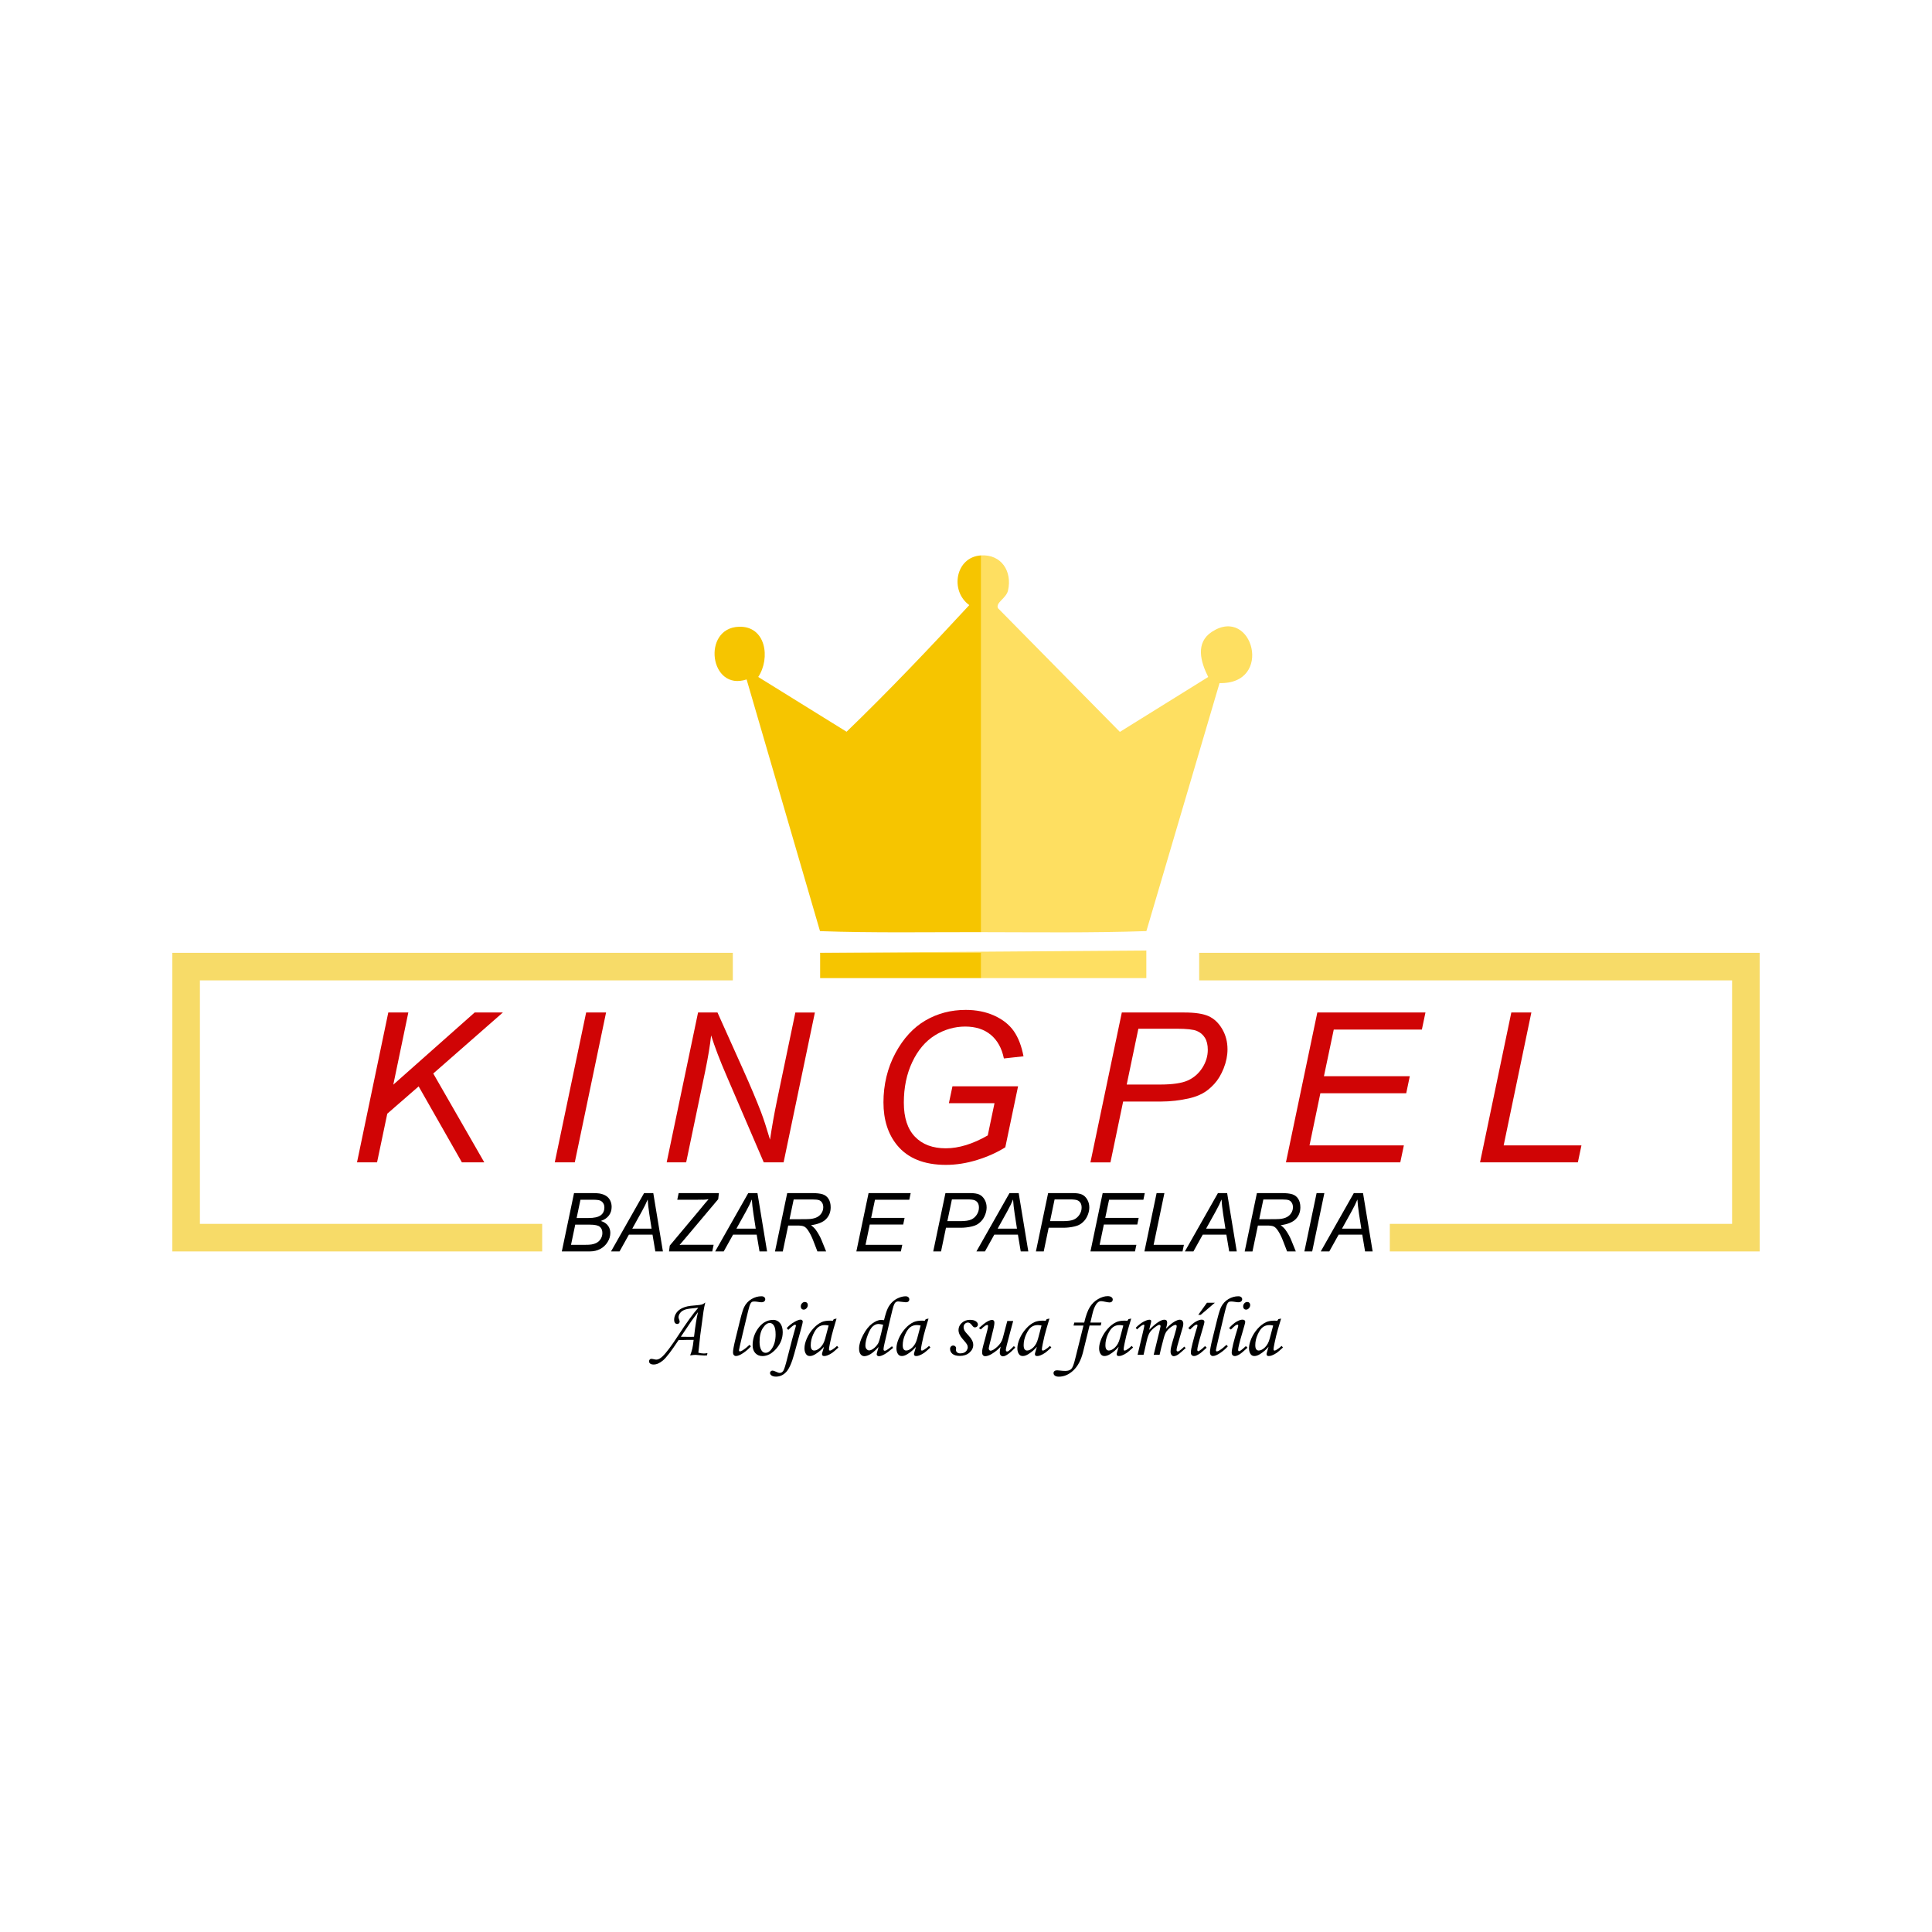 <svg viewBox="0 0 1080 1080" xmlns="http://www.w3.org/2000/svg" data-name="Camada 1" id="Camada_1">
  <defs>
    <style>
      .cls-1 {
        fill: #fedf61;
      }

      .cls-2 {
        fill: #f7db68;
      }

      .cls-3 {
        fill: #fedf62;
      }

      .cls-4 {
        fill: #d00405;
      }

      .cls-5 {
        fill: #f6c500;
      }
    </style>
  </defs>
  <g>
    <polygon points="409.66 532.63 409.66 548.04 111.75 548.04 111.75 684.15 303.08 684.15 303.08 699.56 96.34 699.56 96.34 532.63 409.66 532.63" class="cls-2"></polygon>
    <polygon points="983.66 532.63 983.66 699.56 776.92 699.56 776.92 684.15 968.25 684.15 968.25 548.04 670.34 548.04 670.34 532.63 983.66 532.63" class="cls-2"></polygon>
  </g>
  <g>
    <path d="M548.35,310.48c11.43-.72,17.6,8.92,15.13,19.64-1.01,4.39-7.14,6.79-5.58,9.89l68.12,69.12,49.38-30.69c-4.27-8.51-7.35-19.22,2.21-25.36,22.7-14.58,34.48,29.54,4.12,28.77l-40.89,138.64c-30.8,1.05-61.7.63-92.51.59l-2.57-.9v-208.11l2.57-1.58Z" class="cls-1"></path>
    <path d="M548.35,310.48v210.59c-29.97-.04-60,.5-89.96-.56l-41.03-140.7c-20.71,6.89-25.15-28.67-4.37-29.45,15.17-.57,17.83,17.54,10.87,28.07l49.38,30.62c23.59-22.76,46.61-46.98,68.6-70.79-11.03-7.96-7.7-26.89,6.51-27.78Z" class="cls-5"></path>
    <path d="M458.46,532.63l182.35-1.29v15.42c-30.8-.04-61.66.03-92.46,0-2.61-1.74-3.56-5.59-2.85-11.56h-85.49s-1.54-2.56-1.54-2.56Z" class="cls-3"></path>
    <path d="M458.46,532.63h89.89s0,14.13,0,14.13c-29.94-.03-59.95.02-89.89,0v-14.13Z" class="cls-5"></path>
  </g>
  <g>
    <path d="M199.57,649.76l17.49-83.77h11.2l-8.4,40.34,45.48-40.34h15.77l-38.91,34.11,28.52,49.66h-12.52l-24.17-42.46-17.54,15.26-5.71,27.2h-11.2Z" class="cls-4"></path>
    <path d="M310.12,649.76l17.54-83.77h11.14l-17.49,83.77h-11.2Z" class="cls-4"></path>
    <path d="M372.68,649.76l17.54-83.77h10.86l14.11,31.43c4.31,9.6,7.71,17.68,10.23,24.23,1.45,3.81,3.12,8.95,5.03,15.43,1.03-7.05,2.32-14.32,3.88-21.83l10.28-49.26h10.92l-17.49,83.77h-11.09l-20.8-48.4c-3.7-8.53-6.57-16.06-8.63-22.57-.57,5.45-1.68,12.13-3.32,20.06l-10.63,50.91h-10.92Z" class="cls-4"></path>
    <path d="M530.43,616.73l2-9.49h36.68l-7.14,34.11c-4.61,2.89-9.87,5.26-15.77,7.08-5.91,1.83-11.71,2.74-17.43,2.74-12.19,0-21.29-3.67-27.31-11.03-5.07-6.21-7.6-14.19-7.6-23.94s2.22-19.21,6.66-27.46c4.44-8.25,10.04-14.34,16.8-18.29,6.76-3.94,14.28-5.91,22.54-5.91,5.94,0,11.28,1.08,16,3.23,4.72,2.15,8.34,5.03,10.86,8.63s4.32,8.3,5.43,14.08l-10.97,1.2c-1.18-5.75-3.63-10.16-7.34-13.23s-8.48-4.6-14.31-4.6-11.71,1.65-16.97,4.94c-5.26,3.3-9.46,8.27-12.6,14.91-3.14,6.65-4.71,14.2-4.71,22.66s2.08,14.78,6.23,19.09c4.15,4.31,9.89,6.46,17.2,6.46s15.1-2.4,23.48-7.2l3.77-18h-25.48Z" class="cls-4"></path>
    <path d="M609.56,649.76l17.54-83.77h34.97c6.06,0,10.6.7,13.63,2.09,3.03,1.39,5.53,3.77,7.51,7.14s2.97,7.15,2.97,11.34c0,3.47-.7,6.99-2.11,10.57-1.41,3.58-3.19,6.53-5.34,8.86-2.15,2.32-4.33,4.08-6.54,5.26s-4.57,2.06-7.09,2.63c-5.37,1.26-10.8,1.89-16.29,1.89h-20.97l-7.09,34h-11.2ZM629.84,606.27h18.46c7.16,0,12.42-.77,15.77-2.31,3.35-1.54,6.04-3.89,8.06-7.06s3.03-6.51,3.03-10.06c0-2.74-.53-4.98-1.6-6.71-1.07-1.73-2.57-3.01-4.52-3.83-1.94-.82-5.68-1.23-11.2-1.23h-21.49l-6.51,31.2Z" class="cls-4"></path>
    <path d="M718.85,649.76l17.54-83.77h60.45l-2,9.54h-49.26l-5.49,26.06h48l-2,9.54h-48l-6.06,29.14h52.74l-2,9.49h-63.94Z" class="cls-4"></path>
    <path d="M827.35,649.76l17.49-83.77h11.2l-15.48,74.28h43.48l-2,9.49h-54.68Z" class="cls-4"></path>
  </g>
  <g>
    <path d="M314.06,699.56l6.83-32.62h10.1c1.84,0,3.2.08,4.1.22,1.45.25,2.68.69,3.68,1.32s1.78,1.49,2.32,2.58c.55,1.09.82,2.3.82,3.61,0,1.8-.49,3.38-1.48,4.74-.99,1.37-2.5,2.4-4.53,3.11,1.77.58,3.09,1.45,3.96,2.61.87,1.17,1.31,2.53,1.31,4.08,0,1.8-.52,3.52-1.55,5.16s-2.4,2.92-4.09,3.82c-1.7.9-3.59,1.35-5.69,1.35h-15.8ZM319.2,695.87h7.43c1.97,0,3.3-.07,3.98-.2,1.38-.24,2.5-.64,3.36-1.21.86-.57,1.53-1.32,2.03-2.26.49-.93.73-1.91.73-2.94,0-1.53-.48-2.69-1.43-3.48-.96-.79-2.78-1.19-5.46-1.19h-8.28l-2.36,11.28ZM322.34,680.88h6.61c3.16,0,5.43-.5,6.82-1.51s2.08-2.48,2.08-4.41c0-.92-.21-1.71-.65-2.38-.43-.67-1-1.15-1.72-1.46s-2.07-.46-4.06-.46h-6.94l-2.14,10.21Z"></path>
    <path d="M341.56,699.56l18.49-32.62h5.14l5.38,32.62h-4.23l-1.58-9.39h-13.2l-5.23,9.39h-4.78ZM353.45,686.81h10.79l-1.27-8.19c-.49-3.25-.79-5.95-.91-8.12-.74,1.87-1.83,4.09-3.25,6.65l-5.36,9.66Z"></path>
    <path d="M373.98,699.56l.42-3.27,16.33-19.51,3.38-4.1c.68-.83,1.34-1.59,1.98-2.29-1.38.16-2.34.25-2.89.25l-1.07-.02-1.29.02-1.27.02h-10.97l.78-3.72h22.49l-.38,3.4-17.51,20.8c-2.15,2.57-3.52,4.18-4.1,4.83.65-.09,1.08-.14,1.27-.14h17.78l-.78,3.72h-24.19Z"></path>
    <path d="M399.79,699.56l18.49-32.62h5.14l5.38,32.62h-4.23l-1.58-9.39h-13.2l-5.23,9.39h-4.78ZM411.67,686.81h10.79l-1.27-8.19c-.49-3.25-.79-5.95-.91-8.12-.74,1.87-1.83,4.09-3.25,6.65l-5.36,9.66Z"></path>
    <path d="M433.23,699.56l6.83-32.62h13.68c2.7,0,4.75.23,6.14.68,1.39.45,2.49,1.3,3.28,2.55.79,1.25,1.19,2.82,1.19,4.72,0,2.65-.87,4.86-2.6,6.61s-4.54,2.88-8.41,3.4c1.19.87,2.08,1.74,2.69,2.58,1.36,1.91,2.46,3.89,3.29,5.94l2.49,6.14h-4.87l-2.34-6.07c-.85-2.2-1.81-4.1-2.89-5.7-.74-1.11-1.5-1.84-2.27-2.19-.77-.35-2.03-.52-3.76-.52h-5.07l-3.03,14.49h-4.36ZM441.36,681.54h6.03c2.79,0,4.61-.04,5.45-.11,1.64-.16,2.99-.53,4.05-1.11,1.05-.58,1.87-1.36,2.45-2.34.58-.98.87-2.03.87-3.16,0-.95-.22-1.78-.65-2.48-.43-.71-.99-1.18-1.69-1.44s-1.88-.38-3.56-.38h-10.64l-2.31,11.01Z"></path>
    <path d="M478.71,699.56l6.83-32.62h23.54l-.78,3.72h-19.18l-2.14,10.14h18.69l-.78,3.72h-18.69l-2.36,11.35h20.54l-.78,3.69h-24.9Z"></path>
    <path d="M521.68,699.56l6.83-32.62h13.62c2.36,0,4.13.27,5.31.81,1.18.54,2.16,1.47,2.93,2.78.77,1.31,1.16,2.79,1.16,4.42,0,1.35-.27,2.72-.82,4.12-.55,1.39-1.24,2.55-2.08,3.45-.84.91-1.69,1.59-2.55,2.05-.86.46-1.78.8-2.76,1.02-2.09.49-4.21.73-6.34.73h-8.17l-2.76,13.24h-4.36ZM529.58,682.63h7.19c2.79,0,4.83-.3,6.14-.9,1.31-.6,2.35-1.52,3.14-2.75s1.18-2.54,1.18-3.92c0-1.07-.21-1.94-.62-2.61-.42-.68-1-1.17-1.76-1.49-.75-.32-2.21-.48-4.36-.48h-8.37l-2.54,12.15Z"></path>
    <path d="M545.82,699.56l18.49-32.62h5.14l5.38,32.62h-4.23l-1.58-9.39h-13.2l-5.23,9.39h-4.78ZM557.7,686.81h10.79l-1.27-8.19c-.49-3.25-.79-5.95-.91-8.12-.74,1.87-1.83,4.09-3.25,6.65l-5.36,9.66Z"></path>
    <path d="M579.08,699.56l6.83-32.62h13.62c2.36,0,4.13.27,5.31.81,1.18.54,2.16,1.47,2.93,2.78.77,1.31,1.16,2.79,1.16,4.42,0,1.35-.27,2.72-.82,4.12-.55,1.39-1.24,2.55-2.08,3.45-.84.91-1.69,1.59-2.55,2.05-.86.46-1.78.8-2.76,1.02-2.09.49-4.21.73-6.34.73h-8.17l-2.76,13.24h-4.36ZM586.98,682.63h7.19c2.79,0,4.83-.3,6.14-.9,1.31-.6,2.35-1.52,3.14-2.75s1.18-2.54,1.18-3.92c0-1.07-.21-1.94-.62-2.61-.42-.68-1-1.17-1.76-1.49-.75-.32-2.21-.48-4.36-.48h-8.37l-2.54,12.15Z"></path>
    <path d="M609.57,699.56l6.83-32.62h23.54l-.78,3.72h-19.18l-2.14,10.14h18.69l-.78,3.72h-18.69l-2.36,11.35h20.54l-.78,3.69h-24.9Z"></path>
    <path d="M639.74,699.56l6.81-32.62h4.36l-6.03,28.92h16.93l-.78,3.69h-21.29Z"></path>
    <path d="M662.35,699.56l18.49-32.62h5.14l5.38,32.62h-4.23l-1.58-9.39h-13.2l-5.23,9.39h-4.78ZM674.23,686.81h10.79l-1.27-8.19c-.49-3.25-.79-5.95-.91-8.12-.74,1.87-1.83,4.09-3.25,6.65l-5.36,9.66Z"></path>
    <path d="M695.79,699.56l6.83-32.62h13.68c2.7,0,4.75.23,6.14.68,1.39.45,2.49,1.3,3.28,2.55.79,1.25,1.19,2.82,1.19,4.72,0,2.65-.87,4.86-2.6,6.61s-4.54,2.88-8.41,3.4c1.19.87,2.08,1.74,2.69,2.58,1.36,1.91,2.46,3.89,3.29,5.94l2.49,6.14h-4.87l-2.34-6.07c-.85-2.2-1.81-4.1-2.89-5.7-.74-1.11-1.5-1.84-2.27-2.19-.77-.35-2.03-.52-3.76-.52h-5.07l-3.03,14.49h-4.36ZM703.91,681.54h6.03c2.79,0,4.61-.04,5.45-.11,1.64-.16,2.99-.53,4.05-1.11,1.05-.58,1.87-1.36,2.45-2.34.58-.98.87-2.03.87-3.16,0-.95-.22-1.78-.65-2.48-.43-.71-.99-1.18-1.69-1.44s-1.88-.38-3.56-.38h-10.64l-2.31,11.01Z"></path>
    <path d="M729.16,699.56l6.83-32.62h4.34l-6.81,32.62h-4.36Z"></path>
    <path d="M738.31,699.56l18.49-32.62h5.14l5.38,32.62h-4.23l-1.58-9.39h-13.2l-5.23,9.39h-4.78ZM750.19,686.81h10.79l-1.27-8.19c-.49-3.25-.79-5.95-.91-8.12-.74,1.87-1.83,4.09-3.25,6.65l-5.36,9.66Z"></path>
  </g>
  <g>
    <path d="M395.46,756.35l-.23,1.33c-.56.05-1.05.07-1.47.07-.6,0-1.33-.05-2.19-.14-1.46-.15-2.38-.23-2.77-.23-.65,0-1.65.1-3,.3.48-1.21.88-2.48,1.21-3.81.23-.95.48-2.57.74-4.88-1.81-.02-4.62.02-8.43.12-3.95,6.02-6.84,9.79-8.67,11.34-1.84,1.54-3.59,2.32-5.24,2.32-.87,0-1.52-.17-1.94-.5-.43-.33-.64-.76-.64-1.29,0-.4.13-.74.37-1s.56-.39.93-.39c.22,0,.51.04.88.12.93.22,1.55.33,1.86.33,1.04,0,2.19-.59,3.44-1.77,2.05-1.92,5.07-5.95,9.06-12.09,4.52-6.95,8.19-12,10.99-15.16-3.83.34-6.21.67-7.15.98-1.3.42-2.28,1.04-2.93,1.86-.65.82-.97,1.66-.97,2.51,0,.28.1.67.3,1.18.22.57.33.99.33,1.26,0,.34-.13.64-.39.91s-.58.4-.95.4c-.53,0-.95-.2-1.27-.59-.32-.4-.48-.99-.48-1.78,0-1.12.29-2.2.87-3.24.58-1.05,1.41-1.92,2.5-2.63,1.08-.71,2.44-1.24,4.07-1.62.84-.2,2.31-.38,4.42-.54,1.83-.15,2.98-.3,3.45-.44.73-.2,1.43-.6,2.09-1.18-.46,1.91-.8,3.57-1,5l-1.82,13.44-1.05,9.63c1.15.29,2.18.44,3.09.44.6,0,1.26-.07,1.98-.21ZM387.97,747.25c.74-6.29,1.49-10.89,2.23-13.79-1.96,2.61-3.18,4.25-3.64,4.94l-5.97,8.85c1.29.05,3.12.07,5.51.07.59,0,1.22-.02,1.88-.07Z"></path>
    <path d="M418.97,751.77l.79.84c-1.21,1.37-2.64,2.61-4.29,3.73-1.65,1.12-3.01,1.68-4.08,1.68-.48,0-.87-.18-1.18-.55-.31-.36-.46-.86-.46-1.5,0-1.24.48-3.81,1.44-7.72l2.51-10.21c.91-3.69,1.68-6.16,2.3-7.42.96-1.9,2.32-3.38,4.08-4.42,1.76-1.05,3.61-1.58,5.56-1.58.67,0,1.19.16,1.57.48.38.32.57.71.57,1.16,0,.5-.19.91-.56,1.23-.37.32-.91.48-1.62.48-.46,0-1.12-.08-1.97-.23-.74-.12-1.43-.19-2.06-.19s-1.11.13-1.44.39c-.45.37-.85,1.15-1.22,2.34s-.95,3.53-1.77,7.03l-2.32,9.74c-1.15,4.88-1.72,7.43-1.72,7.65,0,.5.18.75.54.75s.84-.2,1.49-.61c1.29-.81,2.58-1.84,3.86-3.09Z"></path>
    <path d="M432.25,737.81c1.52,0,2.78.6,3.79,1.81,1.01,1.21,1.51,2.89,1.51,5.05,0,3.44-1.21,6.53-3.63,9.27-2.42,2.74-4.98,4.11-7.67,4.11-1.66,0-2.99-.54-4.01-1.63s-1.52-2.57-1.52-4.44c0-3.26.93-6.26,2.79-9.02,2.34-3.43,5.26-5.14,8.74-5.14ZM430.27,739.56c-1.32,0-2.59.94-3.83,2.82-1.23,1.88-1.85,4.48-1.85,7.8,0,2.01.38,3.6,1.14,4.77.56.85,1.3,1.28,2.23,1.28,1.3,0,2.49-.81,3.56-2.42,1.36-2.09,2.05-4.69,2.05-7.79,0-2.32-.31-3.98-.94-4.98s-1.41-1.49-2.36-1.49Z"></path>
    <path d="M440.67,743.42l-.89-1c1.32-1.43,2.74-2.58,4.26-3.44s2.7-1.29,3.52-1.29c.34,0,.62.11.85.31.22.21.34.48.34.8,0,.4-.25,1.5-.74,3.3l-4.01,14.67c-1.35,4.99-2.84,8.37-4.46,10.13-1.63,1.76-3.54,2.64-5.72,2.64-1.09,0-1.92-.21-2.5-.62-.58-.41-.87-.88-.87-1.41,0-.37.14-.69.41-.95.27-.26.6-.39.99-.39.43,0,1.05.2,1.86.6.93.46,1.64.7,2.14.7.84,0,1.51-.39,2.02-1.16.51-.76,1.28-3.21,2.3-7.35,1.05-4.23,1.94-7.67,2.67-10.33l1.63-5.86c.31-.95.46-1.53.46-1.77,0-.12-.05-.23-.15-.33-.1-.09-.21-.14-.31-.14-.6,0-1.87.95-3.79,2.86ZM449.92,727.81c.48,0,.87.16,1.19.48.31.32.46.72.46,1.22,0,.68-.24,1.28-.71,1.8-.47.52-1,.78-1.57.78-.48,0-.88-.16-1.19-.49s-.46-.75-.46-1.28c0-.7.23-1.29.69-1.78.46-.49.99-.73,1.59-.73Z"></path>
    <path d="M466.11,737.42l1.53-.33-1.74,5.88c-.7,2.34-1.36,5.04-1.98,8.09-.34,1.66-.51,2.73-.51,3.21s.19.72.58.72c.25,0,.64-.16,1.18-.49.96-.57,1.88-1.29,2.77-2.14l.74.91c-1.77,1.61-2.9,2.59-3.4,2.93-.99.68-1.94,1.19-2.84,1.51-.59.22-1.16.33-1.72.33-.4,0-.71-.09-.91-.28s-.3-.46-.3-.81c0-.23.06-.55.19-.95l.93-3.16c-1.33,1.6-2.92,2.97-4.77,4.12-1.13.71-2.17,1.07-3.11,1.07s-1.59-.32-2.07-.95c-.65-.85-.98-1.97-.98-3.35,0-1.64.44-3.47,1.31-5.49.87-2.01,2.05-3.84,3.52-5.49,1.47-1.64,3.02-2.85,4.65-3.63,1.26-.59,2.87-.88,4.84-.88.5,0,1,.03,1.51.09l.56-.91ZM463.22,740.98c-.84-.17-1.54-.26-2.12-.26-1.39,0-2.61.38-3.65,1.15-1.04.77-2.01,2.15-2.9,4.14-.89,1.99-1.34,3.98-1.34,5.97,0,1.05.18,1.81.53,2.28s.82.7,1.4.7c1.07,0,2.22-.58,3.44-1.73,1.23-1.16,2.13-2.82,2.7-4.99l1.93-7.25Z"></path>
    <path d="M498.62,752.56l.65.89c-2.08,1.75-3.62,2.91-4.63,3.49-1.4.79-2.5,1.19-3.3,1.19-.37,0-.68-.1-.91-.31-.23-.21-.35-.44-.35-.71s.08-.7.25-1.3l.81-2.84c-1.86,2-3.41,3.36-4.65,4.07-1.24.71-2.36,1.07-3.35,1.07-.82,0-1.51-.36-2.07-1.08s-.84-1.78-.84-3.18c0-2.2.75-4.74,2.27-7.6s3.19-4.98,5.05-6.36c1.85-1.37,3.55-2.06,5.08-2.06.34,0,.85.05,1.54.16.73-3.02,1.43-5.22,2.09-6.6s1.53-2.58,2.58-3.59c1.05-1.01,2.26-1.78,3.62-2.33,1.36-.55,2.62-.83,3.8-.83.62,0,1.12.16,1.49.49s.56.74.56,1.23-.17.87-.51,1.17c-.34.3-.81.45-1.4.45-.39,0-1.11-.08-2.17-.23s-1.78-.23-2.17-.23c-.54,0-1.02.17-1.43.5-.41.33-.8,1.05-1.18,2.15-.25.7-.81,2.92-1.69,6.68l-3.29,14.05c-.39,1.66-.58,2.76-.58,3.3,0,.59.22.89.67.89.28,0,.6-.1.98-.3.53-.29,1.55-1.03,3.07-2.21ZM493.69,740.53c-1.24-.28-2.12-.42-2.63-.42-1.04,0-2.05.41-3.05,1.22-.99.82-1.95,2.4-2.87,4.74s-1.38,4.39-1.38,6.12c0,.79.21,1.44.64,1.94s.91.76,1.45.76c.65,0,1.39-.29,2.23-.86,1.19-.85,2.14-1.89,2.84-3.12.42-.77.99-2.68,1.7-5.71l1.07-4.68Z"></path>
    <path d="M517.52,737.42l1.53-.33-1.74,5.88c-.7,2.34-1.36,5.04-1.98,8.09-.34,1.66-.51,2.73-.51,3.21s.19.72.58.72c.25,0,.64-.16,1.18-.49.96-.57,1.88-1.29,2.77-2.14l.74.91c-1.77,1.61-2.9,2.59-3.4,2.93-.99.68-1.94,1.19-2.84,1.51-.59.22-1.16.33-1.72.33-.4,0-.71-.09-.91-.28s-.3-.46-.3-.81c0-.23.06-.55.19-.95l.93-3.16c-1.33,1.6-2.92,2.97-4.77,4.12-1.13.71-2.17,1.07-3.11,1.07s-1.59-.32-2.07-.95c-.65-.85-.98-1.97-.98-3.35,0-1.64.44-3.47,1.31-5.49.87-2.01,2.05-3.84,3.52-5.49,1.47-1.64,3.02-2.85,4.65-3.63,1.26-.59,2.87-.88,4.84-.88.5,0,1,.03,1.51.09l.56-.91ZM514.64,740.98c-.84-.17-1.54-.26-2.12-.26-1.39,0-2.61.38-3.65,1.15-1.04.77-2.01,2.15-2.9,4.14-.89,1.99-1.34,3.98-1.34,5.97,0,1.05.18,1.81.53,2.28s.82.7,1.4.7c1.07,0,2.22-.58,3.44-1.73,1.23-1.16,2.13-2.82,2.7-4.99l1.93-7.25Z"></path>
    <path d="M542.33,737.81c1.38,0,2.45.27,3.2.8.75.54,1.13,1.15,1.13,1.85,0,.42-.16.78-.48,1.09-.32.31-.7.46-1.15.46-.3,0-.55-.06-.77-.2-.22-.13-.53-.46-.93-.99-.76-1.01-1.51-1.51-2.26-1.51-.64,0-1.2.24-1.69.73-.49.49-.73,1.1-.73,1.82,0,.64.15,1.25.46,1.85s1.09,1.56,2.35,2.89c1.72,1.83,2.58,3.56,2.58,5.2s-.7,3.08-2.09,4.31c-1.4,1.23-3.19,1.85-5.39,1.85-1.85,0-3.22-.38-4.12-1.13-.9-.75-1.35-1.68-1.35-2.78,0-.54.17-.99.51-1.35s.76-.54,1.26-.54c.43,0,.81.14,1.12.43.31.29.47.62.47,1.01,0,.15-.01.36-.03.6-.01.2-.02.37-.02.51,0,.51.22.95.65,1.3.42.36.99.54,1.71.54.83,0,1.57-.14,2.2-.43.63-.29,1.13-.72,1.48-1.3.35-.58.53-1.16.53-1.73s-.17-1.11-.5-1.67c-.33-.56-1.08-1.48-2.24-2.76-1.61-1.8-2.42-3.52-2.42-5.18,0-1.52.61-2.85,1.84-3.98s2.78-1.71,4.68-1.71Z"></path>
    <path d="M563.07,738.42h3.31l-2.18,8.13c-1.29,4.72-1.93,7.4-1.93,8.06,0,.29.07.52.21.68.14.15.29.23.46.23.26,0,.57-.12.93-.35.51-.36,1.48-1.26,2.91-2.7l.77.86c-3.12,3.24-5.41,4.86-6.88,4.86-.5,0-.92-.19-1.27-.57-.35-.38-.52-.92-.52-1.62,0-.81.17-1.88.5-3.23-1.38,1.58-3.08,2.97-5.11,4.16-1.35.79-2.52,1.19-3.51,1.19-.54,0-.97-.18-1.28-.54s-.46-.92-.46-1.7c0-.6.07-1.26.21-1.95.2-.98.71-2.94,1.54-5.89,1.04-3.74,1.56-5.98,1.56-6.73,0-.43-.15-.65-.46-.65-.28,0-.66.14-1.14.43s-1.3.98-2.47,2.08l-1.02-.81c2.08-1.86,3.66-3.08,4.75-3.66,1.09-.58,1.97-.87,2.64-.87.37,0,.67.14.91.41s.35.7.35,1.27c0,1.07-.56,3.7-1.67,7.9-.99,3.77-1.49,5.92-1.49,6.45,0,.33.1.6.31.84.21.23.44.35.69.35.87,0,2.1-.72,3.69-2.15,1.6-1.43,2.64-3.07,3.14-4.89l2.53-9.56Z"></path>
    <path d="M585.12,737.42l1.53-.33-1.74,5.88c-.7,2.34-1.36,5.04-1.98,8.09-.34,1.66-.51,2.73-.51,3.21s.19.72.58.72c.25,0,.64-.16,1.18-.49.96-.57,1.88-1.29,2.77-2.14l.74.91c-1.77,1.61-2.9,2.59-3.4,2.93-.99.68-1.94,1.19-2.84,1.51-.59.22-1.16.33-1.72.33-.4,0-.71-.09-.91-.28s-.3-.46-.3-.81c0-.23.06-.55.19-.95l.93-3.16c-1.33,1.6-2.92,2.97-4.77,4.12-1.13.71-2.17,1.07-3.11,1.07s-1.59-.32-2.07-.95c-.65-.85-.98-1.97-.98-3.35,0-1.64.44-3.47,1.31-5.49.87-2.01,2.05-3.84,3.52-5.49,1.47-1.64,3.02-2.85,4.65-3.63,1.26-.59,2.87-.88,4.84-.88.5,0,1,.03,1.51.09l.56-.91ZM582.24,740.98c-.84-.17-1.54-.26-2.12-.26-1.39,0-2.61.38-3.65,1.15-1.04.77-2.01,2.15-2.9,4.14-.89,1.99-1.34,3.98-1.34,5.97,0,1.05.18,1.81.53,2.28s.82.7,1.4.7c1.07,0,2.22-.58,3.44-1.73,1.23-1.16,2.13-2.82,2.7-4.99l1.93-7.25Z"></path>
    <path d="M600.52,739.33h5.56c.91-3.88,1.96-6.76,3.14-8.65,1.18-1.89,2.71-3.38,4.6-4.48,1.89-1.09,3.67-1.64,5.35-1.64.95,0,1.66.19,2.14.56s.72.81.72,1.33c0,.46-.16.85-.49,1.16-.33.31-.75.46-1.28.46s-1.57-.16-3.07-.49c-.75-.15-1.33-.23-1.75-.23-1.02,0-1.95.63-2.77,1.9s-1.48,2.97-1.98,5.13l-1.17,4.95h6.16l-.37,1.65h-6.24l-3.64,14.84c-1.13,4.51-2.94,7.93-5.43,10.26-2.49,2.33-5.19,3.49-8.1,3.49-.98,0-1.72-.19-2.22-.57-.5-.38-.75-.85-.75-1.41,0-.48.17-.87.52-1.15.35-.29.85-.43,1.5-.43.33,0,.81.04,1.44.12,1.09.14,2.13.21,3.12.21,1.53,0,2.65-.36,3.35-1.08s1.39-2.48,2.09-5.29l4.72-18.97h-5.56l.42-1.65Z"></path>
    <path d="M630.82,737.42l1.53-.33-1.74,5.88c-.7,2.34-1.36,5.04-1.98,8.09-.34,1.66-.51,2.73-.51,3.21s.19.72.58.72c.25,0,.64-.16,1.18-.49.96-.57,1.88-1.29,2.77-2.14l.74.91c-1.77,1.61-2.9,2.59-3.4,2.93-.99.68-1.94,1.19-2.84,1.51-.59.22-1.16.33-1.72.33-.4,0-.71-.09-.91-.28s-.3-.46-.3-.81c0-.23.06-.55.19-.95l.93-3.16c-1.33,1.6-2.92,2.97-4.77,4.12-1.13.71-2.17,1.07-3.11,1.07s-1.59-.32-2.07-.95c-.65-.85-.98-1.97-.98-3.35,0-1.64.44-3.47,1.31-5.49.87-2.01,2.05-3.84,3.52-5.49,1.47-1.64,3.02-2.85,4.65-3.63,1.26-.59,2.87-.88,4.84-.88.5,0,1,.03,1.51.09l.56-.91ZM627.94,740.98c-.84-.17-1.54-.26-2.12-.26-1.39,0-2.61.38-3.65,1.15-1.04.77-2.01,2.15-2.9,4.14-.89,1.99-1.34,3.98-1.34,5.97,0,1.05.18,1.81.53,2.28s.82.7,1.4.7c1.07,0,2.22-.58,3.44-1.73,1.23-1.16,2.13-2.82,2.7-4.99l1.93-7.25Z"></path>
    <path d="M635.59,743.16l-.7-.93c1.54-1.53,2.99-2.67,4.38-3.4,1.38-.73,2.47-1.09,3.27-1.09.33,0,.57.07.74.21.16.14.24.33.24.58,0,.31-.12.91-.37,1.79-.36,1.3-.61,2.34-.75,3.09,3.71-3.78,6.55-5.68,8.51-5.68.51,0,.9.14,1.16.42.26.28.39.72.39,1.33,0,.65-.23,1.76-.7,3.33,1.77-1.85,3.3-3.15,4.61-3.92,1.3-.77,2.32-1.15,3.05-1.15.65,0,1.16.19,1.51.56.36.37.54.95.54,1.72,0,.46-.08,1.02-.23,1.65s-.72,2.57-1.7,5.81c-1.22,4.02-1.84,6.41-1.84,7.19,0,.53.22.79.65.79.29,0,.58-.09.86-.28.91-.65,1.85-1.46,2.81-2.42l.77.84c-.33.26-.94.81-1.84,1.63-1.24,1.12-2.09,1.82-2.56,2.09-.9.53-1.66.79-2.28.79-.46,0-.88-.23-1.23-.69-.36-.46-.53-1.09-.53-1.89,0-.74.11-1.62.33-2.62.22-1,.85-3.24,1.91-6.73.79-2.62,1.19-4.21,1.19-4.77,0-.53-.23-.79-.7-.79-.39,0-.91.19-1.56.58-1.33.81-2.45,1.79-3.35,2.95-.62.81-1.16,2.09-1.63,3.84-1.04,3.83-1.82,6.95-2.33,9.37h-3.3l3.47-14.21c.25-1.02.37-1.61.37-1.77,0-.25-.06-.44-.19-.57-.12-.13-.3-.2-.53-.2-.42,0-1.07.33-1.95.98-1.53,1.1-2.64,2.17-3.31,3.2s-1.25,2.6-1.73,4.71l-1.79,7.86h-3.34l2.63-11.09c.77-3.21,1.16-4.95,1.16-5.23,0-.36-.14-.53-.42-.53-.6,0-1.84.88-3.7,2.65Z"></path>
    <path d="M665.26,743.21l-1.02-.79c1.55-1.7,2.96-2.92,4.24-3.64,1.28-.72,2.37-1.08,3.27-1.08.5,0,.88.11,1.14.33.26.22.39.51.39.89,0,.45-.5,2.36-1.52,5.72-1.65,5.5-2.47,8.82-2.47,9.95,0,.22.05.4.16.55.11.15.22.22.35.22.15,0,.4-.11.74-.33.87-.57,1.64-1.19,2.3-1.86.31-.29.56-.53.77-.7l.93.89c-1.89,1.72-3.04,2.73-3.44,3.02-.89.65-1.71,1.12-2.47,1.42-.39.15-.77.23-1.14.23-.56,0-1-.17-1.31-.5-.32-.33-.48-.81-.48-1.43,0-1.12.31-2.85.94-5.21,1.08-4.17,1.93-7.17,2.55-9,.12-.37.19-.69.19-.95,0-.31-.14-.46-.42-.46-.31,0-.66.12-1.06.37s-1.28,1.04-2.64,2.37ZM674.68,728.25h4.42l-7.88,6.74h-1.37l4.84-6.74Z"></path>
    <path d="M685.58,751.77l.79.84c-1.21,1.37-2.64,2.61-4.29,3.73-1.65,1.12-3.01,1.68-4.08,1.68-.48,0-.87-.18-1.18-.55-.31-.36-.46-.86-.46-1.5,0-1.24.48-3.81,1.44-7.72l2.51-10.21c.91-3.69,1.68-6.16,2.3-7.42.96-1.9,2.32-3.38,4.08-4.42,1.76-1.05,3.61-1.58,5.56-1.58.67,0,1.19.16,1.57.48.38.32.57.71.57,1.16,0,.5-.19.91-.56,1.23-.37.32-.91.48-1.62.48-.46,0-1.12-.08-1.97-.23-.74-.12-1.43-.19-2.06-.19s-1.11.13-1.44.39c-.45.37-.85,1.15-1.22,2.34s-.95,3.53-1.77,7.03l-2.32,9.74c-1.15,4.88-1.72,7.43-1.72,7.65,0,.5.18.75.54.75s.84-.2,1.49-.61c1.29-.81,2.58-1.84,3.86-3.09Z"></path>
    <path d="M688.07,743.21l-1.02-.79c1.55-1.7,2.96-2.92,4.24-3.64s2.36-1.08,3.26-1.08c.5,0,.87.11,1.14.33.26.22.4.51.4.89,0,.45-.5,2.36-1.51,5.72-1.64,5.5-2.46,8.82-2.46,9.95,0,.22.06.4.16.55.11.15.22.22.35.22.5,0,1.77-.96,3.81-2.88l.91.89c-2.13,2-3.67,3.28-4.65,3.84-.98.56-1.78.84-2.4.84-.54,0-.97-.17-1.29-.51-.32-.34-.48-.81-.48-1.42,0-1.94,1.16-6.67,3.49-14.21.11-.36.16-.67.16-.95,0-.31-.14-.46-.42-.46-.31,0-.66.12-1.06.37-.4.25-1.28,1.04-2.64,2.37ZM697.21,727.81c.48,0,.87.16,1.19.48.31.32.46.72.46,1.22,0,.68-.24,1.28-.71,1.8-.47.52-1,.78-1.59.78-.46,0-.85-.16-1.16-.49s-.46-.75-.46-1.28c0-.7.23-1.29.68-1.78.45-.49.99-.73,1.6-.73Z"></path>
    <path d="M714.61,737.42l1.53-.33-1.74,5.88c-.7,2.34-1.36,5.04-1.98,8.09-.34,1.66-.51,2.73-.51,3.21s.19.72.58.72c.25,0,.64-.16,1.18-.49.96-.57,1.88-1.29,2.77-2.14l.74.91c-1.77,1.61-2.9,2.59-3.4,2.93-.99.68-1.94,1.19-2.84,1.51-.59.22-1.16.33-1.72.33-.4,0-.71-.09-.91-.28s-.3-.46-.3-.81c0-.23.06-.55.19-.95l.93-3.16c-1.33,1.6-2.92,2.97-4.77,4.12-1.13.71-2.17,1.07-3.11,1.07s-1.59-.32-2.07-.95c-.65-.85-.98-1.97-.98-3.35,0-1.64.44-3.47,1.31-5.49.87-2.01,2.05-3.84,3.52-5.49,1.47-1.64,3.02-2.85,4.65-3.63,1.26-.59,2.87-.88,4.84-.88.5,0,1,.03,1.51.09l.56-.91ZM711.72,740.98c-.84-.17-1.54-.26-2.12-.26-1.39,0-2.61.38-3.65,1.15-1.04.77-2.01,2.15-2.9,4.14-.89,1.99-1.34,3.98-1.34,5.97,0,1.05.18,1.81.53,2.28s.82.7,1.4.7c1.07,0,2.22-.58,3.44-1.73,1.23-1.16,2.13-2.82,2.7-4.99l1.93-7.25Z"></path>
  </g>
</svg>